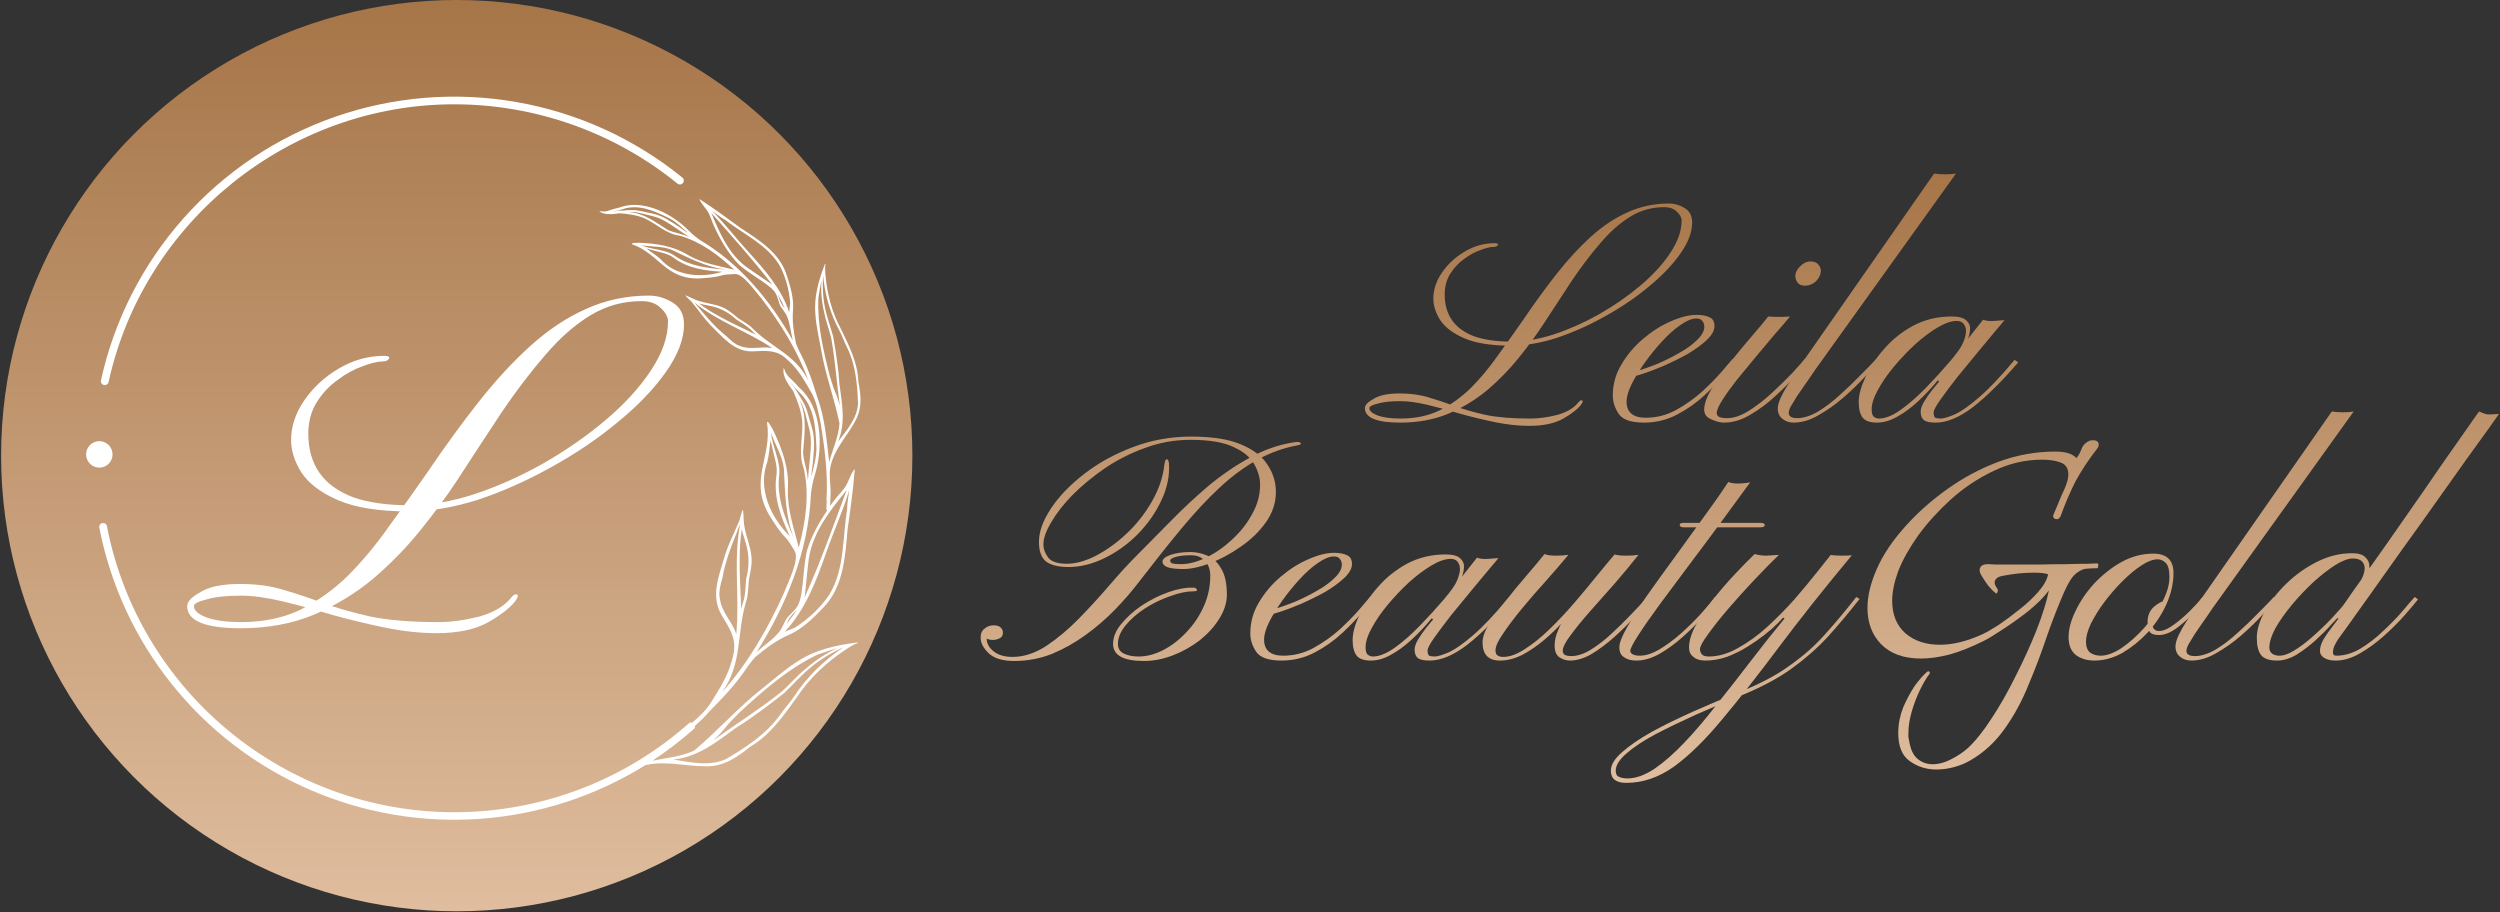<?xml version="1.0" encoding="UTF-8"?> <svg xmlns="http://www.w3.org/2000/svg" width="1239" height="452" viewBox="0 0 1239 452" fill="none"><rect x="0" y="0" width="1239" height="452" fill="#333333" stroke="none"/> <circle cx="226.36" cy="225.816" r="225.816" fill="url(#paint0_linear_201_3)"></circle> <path d="M51.506 190.809C51.646 190.841 51.79 190.856 51.933 190.856C52.373 190.856 52.798 190.706 53.14 190.431C53.483 190.156 53.72 189.773 53.815 189.345C71.278 109.583 143.325 51.69 225.105 51.69C265.417 51.721 304.491 65.602 335.76 91.001C336.157 91.323 336.666 91.475 337.175 91.422C337.683 91.37 338.151 91.118 338.473 90.722C338.796 90.325 338.948 89.817 338.895 89.309C338.843 88.802 338.59 88.335 338.193 88.013C314.451 68.737 286.161 55.85 256.017 50.582C225.873 45.313 194.88 47.837 165.99 57.914C137.1 67.991 111.276 85.285 90.978 108.149C70.68 131.012 56.585 158.683 50.035 188.526C49.927 189.023 50.021 189.543 50.297 189.971C50.573 190.4 51.008 190.701 51.506 190.809Z" fill="white"></path> <path d="M49.227 231.751C52.845 231.751 55.778 228.817 55.778 225.199C55.778 221.58 52.845 218.646 49.227 218.646C45.609 218.646 42.676 221.58 42.676 225.199C42.676 228.817 45.609 231.751 49.227 231.751Z" fill="white"></path> <path d="M425.031 318.433H424.86C414.598 319.649 403.984 322.01 395.223 327.824L395.334 327.756C388.98 331.709 383.476 336.75 377.623 341.369L377.759 341.262C365.688 350.653 355.669 362.299 343.979 372.019C337.663 374.964 330.295 375.643 323.351 377C330.537 372.279 337.374 367.048 343.808 361.347C344.037 361.144 344.214 360.889 344.325 360.604C344.436 360.319 344.477 360.012 344.445 359.707C347.109 357.358 349.619 354.842 351.962 352.173L351.911 352.22L351.979 352.152C358.034 346.043 364.115 339.67 369.002 332.584C369.002 332.614 368.968 332.643 368.951 332.678C370.529 330.244 372.28 327.926 374.189 325.741C379.431 321.327 384.939 317.203 391.293 314.488C397.848 311.56 403.061 306.305 407.97 301.187C417.988 290.972 418.856 276.142 420.02 262.683C421.414 252.894 422.769 243.046 423.581 233.228C423.62 233.057 423.718 232.831 423.534 232.72C423.351 232.609 423.231 232.899 423.107 233.053L423.081 233.092L422.923 233.322L422.953 233.284C421.337 235.614 420.614 238.449 419.177 240.899C417.492 243.46 415.196 245.595 413.375 248.062C412.712 248.916 412.058 249.825 411.412 250.717C411.476 248.805 411.532 246.901 411.621 244.989V245.112C411.831 239.802 410.339 234.27 412.13 229.16L412.079 229.309C414.645 220.742 421.337 214.518 424.907 206.514C427.285 200.965 426.511 194.831 425.399 189.098C425.082 179.74 420.815 171.429 416.847 163.178C412.241 154.713 409.881 145.432 409.056 135.858C408.983 134.299 408.795 132.694 409.056 131.162C409.068 131.12 409.086 131.08 409.107 131.042C409.205 130.901 408.992 130.722 408.872 130.846L408.846 130.876L408.808 130.931V130.957C405.716 138.794 403.309 147.336 404.104 155.882C404.102 155.847 404.102 155.811 404.104 155.776C404.485 161.871 405.981 167.771 407.037 173.764C407.037 173.717 407.037 173.67 407.016 173.623C409.081 185.922 413.588 197.627 416.047 209.797C415.684 216.17 412.746 222.394 411.057 228.579L410.92 228.964C409.663 218.006 408.825 206.804 404.895 196.406V196.461C404.895 196.436 404.895 196.41 404.895 196.384C402.843 189.674 400.619 182.844 397.416 176.59L397.459 176.663C396.321 174.588 395.332 172.436 394.5 170.221C393.354 164.749 392.525 159.199 393.029 153.573C393.457 147.733 391.699 141.958 389.925 136.447C386.453 125.301 376.135 118.945 366.915 112.904C360.42 108.119 353.882 103.347 347.134 98.963C347.023 98.869 346.899 98.711 346.745 98.8C346.591 98.89 346.745 99.086 346.831 99.227C346.832 99.239 346.832 99.25 346.831 99.261L346.933 99.462C346.935 99.449 346.935 99.436 346.933 99.424C347.985 101.485 349.743 103.103 350.944 105.08C352.15 107.287 352.775 109.75 353.852 112.016C357.025 118.97 360.878 125.677 366.253 131.166C366.295 131.209 366.338 131.252 366.385 131.29L366.351 131.26C371.055 135.337 376.613 138.274 381.454 142.137C382.617 143.149 383.874 144.305 384.61 145.731C385.512 147.486 385.811 149.462 386.564 151.281C387.611 153.3 389.33 154.896 390.151 157.043C391.635 160.77 391.922 164.787 392.888 168.642C381.77 148.933 366.719 130.744 347.134 119.094L347.032 119.039L347.096 119.073C345.192 117.781 343.412 116.318 341.776 114.702C341.278 114.221 340.78 113.735 340.284 113.246C332.181 105.46 318.245 98.642 307.076 102.817H307.102C306.247 103.061 305.413 103.244 304.571 103.47L304.66 103.445C303.57 103.692 302.522 104.132 301.458 104.439H301.496L301.013 104.58L301.098 104.555C300.726 104.658 300.343 104.721 299.957 104.742H300.012L299.615 104.798H299.67C298.725 104.969 295.352 104.051 298.263 105.451H298.238L298.413 105.532L298.841 105.699H298.879C301.53 106.484 304.391 106.079 307.102 105.699C311.301 106.023 315.534 106.552 319.451 108.217C325.335 110.864 329.992 115.901 336.654 116.755L336.949 116.823C347.378 119.85 356.02 126.334 363.845 133.685C356.178 131.73 348.272 130.556 341.285 126.56C333.708 121.83 325.463 120.695 316.702 120.306C316.146 120.388 311.934 120.242 313.405 121.13C326.567 125.728 330.056 138.777 346.968 137.975H347.083C350.799 137.65 354.528 137.518 358.115 136.37C359.826 136.003 361.613 135.977 363.366 135.84H363.17L364.076 135.806C368.309 135.405 374.441 144.702 377.31 147.844C386.872 160.309 395.27 173.811 400.662 188.637C394.299 175.903 382.771 172.415 373.441 163.203L373.471 163.229L373.257 163.024L373.21 162.981L373.274 163.041C371.136 160.762 368.356 159.374 365.812 157.667C363.319 155.66 360.908 153.462 357.91 152.224C353.159 150.248 347.806 150.252 343.196 147.878L343.23 147.9C337.21 144.967 340.152 146.837 342.858 149.701C345.958 153.492 348.742 157.581 352.116 161.15L352.236 161.278C358.312 167.135 363.849 174.481 373.128 174.127C378.26 173.914 383.613 173.243 388.095 176.505L388.15 176.539L388.445 176.718L388.373 176.671L388.544 176.778H388.518C389.429 177.529 390.31 178.323 391.165 179.139L391.049 179.028L391.233 179.207L391.19 179.168L391.306 179.275C395.83 183.463 398.827 188.884 401.893 194.156L401.855 194.088C404.673 198.783 405.588 204.491 406.725 209.818C406.725 209.818 406.725 209.818 406.725 209.784C406.725 209.84 406.747 209.891 406.755 209.946C406.746 209.907 406.739 209.867 406.734 209.827C408.739 222.364 410.394 235.012 409.616 247.712C409.941 249.467 409.188 251.614 409.83 253.197C405.703 259.233 402.176 265.671 399.995 272.689V272.663C399.995 272.731 399.956 272.804 399.935 272.876C399.933 272.859 399.933 272.842 399.935 272.825C398.259 280.257 398.31 287.954 396.942 295.45C396.514 297.29 396.005 299.317 394.894 300.944C393.525 302.937 391.567 304.41 390.049 306.271C388.479 308.576 387.753 311.355 385.91 313.494C382.75 317.255 378.585 319.897 374.984 323.18C389.801 299.731 400.696 272.923 401.893 245.006V244.809C402.179 242.006 402.724 239.235 403.523 236.532C403.753 235.713 403.993 234.897 404.228 234.078C407.927 220.81 407.191 201.81 396.202 192.175L396.223 192.197C395.475 191.437 394.774 190.622 394.047 189.849L394.124 189.93C393.226 188.893 392.148 188.03 391.19 187.053C391.203 187.063 391.214 187.075 391.225 187.087C391.075 186.942 390.934 186.792 390.797 186.66L390.874 186.741C390.553 186.396 390.266 186.02 390.019 185.619L390.057 185.674L389.767 185.277L389.805 185.328C389.074 184.411 388.095 180.236 388.287 184.193C388.285 184.182 388.285 184.17 388.287 184.159C388.287 184.235 388.287 184.312 388.287 184.389C388.287 184.568 388.317 184.748 388.343 184.927C388.345 184.944 388.345 184.961 388.343 184.978C389.035 188.295 391.135 191.151 393.11 193.857C395.201 198.583 397.066 203.466 397.562 208.653C398.126 216.542 395.394 224.49 398.344 232.174C398.374 232.293 398.408 232.417 398.443 232.537C401.235 245.556 399.251 258.649 395.877 271.382C393.534 261.97 390.211 252.758 390.468 242.897C391.178 231.965 387.607 222.407 382.946 212.725C382.519 212.17 380.244 207.543 380.141 209.643C382.818 226.522 370.764 237.864 381.45 255.656C381.475 255.703 381.501 255.75 381.531 255.797L381.574 255.87L381.531 255.793C384.037 259.635 386.341 263.562 389.655 266.768C391.049 268.416 392.11 270.319 393.277 272.129C393.239 272.061 393.196 271.993 393.157 271.92C393.341 272.24 393.534 272.556 393.718 272.876L393.671 272.791L393.786 272.996L393.726 272.889C396.617 277.226 390.139 289.239 388.411 294.161C380.492 311.637 370.807 328.563 357.927 342.991C367.976 328.729 365.064 314.249 369.571 298.839V298.882L369.622 298.707C369.62 298.718 369.62 298.73 369.622 298.741C369.622 298.681 369.652 298.621 369.669 298.562L369.691 298.489L369.665 298.587C370.888 294.976 370.764 291.155 371.132 287.416C371.85 283.574 372.842 279.681 372.414 275.724C371.79 269.449 368.677 263.669 368.566 257.317C368.566 257.317 368.566 257.351 368.566 257.368C368.237 249.168 367.929 253.428 366.428 258.013C364.136 263.562 361.339 268.936 359.449 274.661L359.411 274.768C359.398 274.801 359.386 274.835 359.377 274.87V274.849C356.589 284.808 351.872 295.053 357.641 304.862C360.865 310.305 364.688 315.671 363.772 322.411C363.772 322.437 363.772 322.462 363.772 322.492C363.772 322.633 363.772 322.77 363.772 322.919C363.772 322.885 363.772 322.847 363.772 322.813C363.772 322.898 363.772 322.979 363.772 323.064C363.772 323.064 363.772 323.034 363.772 323.022C363.49 324.443 363.144 325.852 362.759 327.252C362.759 327.188 362.798 327.124 362.815 327.06C362.785 327.162 362.755 327.265 362.729 327.367C362.729 327.367 362.729 327.32 362.729 327.299L362.678 327.483C360.788 334.799 356.691 341.185 352.766 347.546L352.813 347.465C350.354 351.593 346.779 354.965 343.081 358.137C342.772 358.055 342.448 358.052 342.137 358.126C341.827 358.201 341.54 358.351 341.302 358.563C309.275 386.908 267.952 402.55 225.152 402.532C141.341 402.532 68.952 342.923 52.998 260.809C52.956 260.555 52.864 260.312 52.727 260.095C52.59 259.877 52.41 259.689 52.198 259.543C51.987 259.396 51.748 259.293 51.496 259.24C51.244 259.187 50.984 259.185 50.731 259.234C50.479 259.283 50.238 259.382 50.025 259.526C49.811 259.669 49.628 259.854 49.488 260.07C49.347 260.285 49.251 260.526 49.205 260.779C49.16 261.032 49.166 261.292 49.222 261.543C54.767 290.014 67.165 316.711 85.345 339.334C103.526 361.957 126.945 379.827 153.584 391.403C180.223 402.979 209.282 407.915 238.257 405.784C267.231 403.654 295.252 394.521 319.905 379.173C320.204 379.109 320.503 379.045 320.807 378.998L320.614 379.028C331.343 376.808 341.96 380.437 352.685 379.664C360.035 379.019 366.231 374.61 371.773 370.081C381.685 364.305 388.18 354.875 394.778 345.787C401.243 335.905 409.89 327.965 419.725 321.523C421.367 320.537 422.987 319.389 424.796 318.813C424.85 318.808 424.904 318.808 424.958 318.813C425.009 318.822 425.061 318.812 425.104 318.783C425.146 318.754 425.175 318.709 425.185 318.659C425.195 318.609 425.184 318.556 425.155 318.514C425.126 318.472 425.082 318.442 425.031 318.433ZM414.982 196.999C414.328 194.89 413.233 192.948 412.648 190.814L412.686 190.925C412.519 190.408 412.378 189.883 412.207 189.367L411.822 188.154L411.861 188.274C411.737 187.881 411.604 187.497 411.48 187.108C411.48 187.147 411.48 187.185 411.514 187.224C411.45 187.014 411.378 186.797 411.314 186.6L411.339 186.686C408.055 173.879 404.951 160.8 405.609 147.481V147.507C405.609 147.473 405.609 147.439 405.609 147.405C405.609 147.37 405.609 147.434 405.609 147.451C406.037 144.63 406.567 141.825 407.097 139.025C407.097 139.29 407.059 139.559 407.046 139.823C406.83 143.997 407.117 148.182 407.901 152.288V152.331C407.903 152.322 407.903 152.314 407.901 152.305L408.03 152.911C408.03 152.911 408.03 152.911 408.03 152.886C408.136 153.381 408.243 153.88 408.354 154.38L408.329 154.256C409.103 158.623 410.753 162.746 411.818 167.032C411.818 166.998 411.818 166.96 411.797 166.926C411.797 166.973 411.818 167.024 411.827 167.071V167.037L411.865 167.203V167.143L411.891 167.267V167.203C411.889 167.233 411.889 167.263 411.891 167.293L411.916 167.417L411.887 167.271C413.952 178.438 414.636 189.776 416.201 200.995C416.201 200.935 416.163 200.871 416.141 200.811L416.18 200.918C415.752 199.599 415.427 198.263 414.97 196.965L414.982 196.999ZM416.064 190.596C415.551 182.562 414.281 174.584 412.891 166.661C411.519 161.709 409.676 156.898 408.748 151.827C408.748 151.797 408.748 151.763 408.727 151.733C408.705 151.703 408.727 151.733 408.727 151.763C407.73 146.687 407.623 141.479 407.914 136.331C407.914 136.459 407.914 136.592 407.914 136.724C408.885 146.248 411.493 155.507 416.064 163.942C416.039 163.899 416.017 163.856 415.996 163.814C417.492 166.674 418.527 169.752 420.002 172.62C420.002 172.573 419.96 172.531 419.934 172.484C424.069 180.919 424.907 190.715 425.241 199.979C424.813 207.411 419.622 213.246 415.316 218.881C419.199 209.703 417.343 200.085 416.064 190.596ZM369.455 131.964C360.929 125.416 356.542 115.218 352.569 105.583C362.832 117.212 373.265 128.763 382.707 141.061C378.332 137.983 373.787 135.132 369.464 131.964H369.455ZM388.184 151.904C386.773 150.196 386.149 148.062 385.619 145.928C386.684 148.13 387.705 150.35 388.809 152.536C388.595 152.331 388.394 152.117 388.193 151.904H388.184ZM391.545 150.849C391.545 150.849 391.545 150.815 391.545 150.798C391.383 152.117 391.285 153.432 391.118 154.743C391.084 154.61 391.049 154.478 391.007 154.35C387.043 142.905 379.034 133.727 370.999 124.917C364.867 118.266 359.454 111.005 353.018 104.631C355.019 105.997 356.892 107.568 359.005 108.781C359.124 108.853 359.248 108.917 359.372 108.99C368.647 116.144 380.12 121.207 386.363 131.555C389.399 137.206 391.092 143.708 391.618 150.06L391.545 150.849ZM310.386 104.247C309.578 104.247 308.77 104.35 307.957 104.38H307.932C306.298 104.311 304.742 104.764 303.168 105.101C304.511 104.644 305.93 104.444 307.299 104.064H307.243C307.671 103.944 308.133 103.82 308.569 103.68C316.693 100.888 324.565 104.687 331.775 108.213C335.226 110.074 338.091 112.836 340.947 115.47C339.467 114.642 338.172 113.532 336.765 112.593C332.72 109.98 328.683 106.996 323.894 105.968C323.428 105.857 322.962 105.758 322.496 105.652H322.539L322.402 105.622C319.182 105.05 316.013 103.948 312.708 104.119H312.195H312.31L310.446 104.179H310.365L310.386 104.247ZM341.272 117.327C337.932 115.752 334.152 115.453 330.83 113.869C324.779 110.074 318.904 105.443 311.447 105.075C315.415 104.725 319.143 106.177 322.992 107.009C324.818 107.427 326.588 108.06 328.264 108.896L328.115 108.811C332.887 111.269 337.047 114.684 341.64 117.425L341.272 117.327ZM357.269 134.914L357.115 134.957L357.307 134.901H357.337L357.269 134.914ZM358.034 134.688C347.588 137.838 334.943 137.027 327.315 128.387C325.177 126.453 322.68 124.934 320.375 123.196C321.166 123.423 321.974 123.555 322.765 123.785L322.658 123.756L323.804 124.093H323.757C327.311 125.113 331.061 125.57 334.084 127.901H334.058C341.114 133.138 349.691 134.171 358.184 134.692C358.132 134.675 358.081 134.675 358.034 134.675V134.688ZM334.721 127.004C329.821 123.363 323.257 123.935 317.891 121.557C322.915 122.411 328.204 121.899 332.998 123.849C341.511 127.913 349.939 132.314 359.407 133.578C350.829 132.895 342.054 131.969 334.721 126.991V127.004ZM350.884 151.404L350.974 151.426C356.186 152.266 361.02 154.662 364.841 158.298C367.561 160.164 370.576 161.624 372.825 164.113L372.919 164.202L372.872 164.155C373.471 164.736 374.056 165.338 374.664 165.914C374.644 165.898 374.625 165.881 374.608 165.863L374.659 165.91C373.577 165.376 372.521 164.83 371.431 164.292C366.449 161.82 361.357 159.549 356.525 156.792L356.661 156.868C353.047 154.964 349.593 152.773 346.33 150.316C347.797 150.879 349.384 151.046 350.91 151.396L350.884 151.404ZM346.574 152.792L346.549 152.762L346.579 152.796L346.574 152.792ZM382.181 172.377C377.229 171.655 372.209 173.389 367.292 171.651C364.251 170.797 362.071 168.556 359.839 166.473C354.891 162.542 350.743 157.786 346.72 152.95V152.928C345.825 151.986 344.983 150.996 344.197 149.962C355.862 159.46 370.366 164.202 382.775 172.505C382.574 172.445 382.378 172.39 382.181 172.355V172.377ZM400.91 276.484C403.048 263.477 411.489 252.818 419.583 242.935C412.977 260.723 406.58 278.716 398.785 296.035C399.559 289.529 400.003 282.964 400.91 276.462V276.484ZM390.263 308.282C391.293 305.763 393.256 303.842 395.206 302.024C393.448 304.453 391.648 306.847 389.929 309.281C390.036 308.939 390.151 308.602 390.263 308.26V308.282ZM389.258 312.742C399.311 301.814 404.57 287.851 409.411 274.05C413.028 263.571 417.719 253.505 420.866 242.858C420.554 245.812 419.947 248.749 419.853 251.716C419.853 251.887 419.853 252.058 419.853 252.233C417.514 266.401 418.711 281.726 411.168 294.472C406.832 301.033 400.794 306.638 394.244 310.89L393.358 311.317L393.418 311.291C391.9 311.884 390.425 312.542 388.907 313.11C389.018 312.956 389.142 312.841 389.258 312.721V312.742ZM394.945 194.011V194.032C394.068 192.235 392.674 190.818 391.396 189.311C392.679 190.498 393.713 191.911 394.915 193.153L394.864 193.102C395.253 193.529 395.642 193.917 396.048 194.314C403.745 201.447 404.245 212.17 404.63 221.997C404.63 226.808 403.304 231.504 402.103 236.127C402.137 234.048 402.586 232.003 402.779 229.937C403.253 224.055 404.126 217.963 402.454 212.196C402.308 211.632 402.141 211.069 401.983 210.488V210.54C401.983 210.484 401.958 210.429 401.94 210.373C400.683 206.565 400.038 202.506 397.929 199.035L397.964 199.087L397.9 198.984C397.901 198.995 397.901 199.007 397.9 199.018C397.797 198.839 397.694 198.655 397.587 198.476C397.613 198.514 397.636 198.554 397.656 198.596C397.28 197.934 396.89 197.281 396.51 196.619V196.649L396.446 196.534C395.958 195.68 395.394 194.848 394.885 193.973L394.919 194.032L394.945 194.011ZM398.006 224.242C398.592 215.508 400.179 206.48 396.245 198.203C398.926 202.284 399.529 207.167 400.846 211.761C401.459 213.975 401.805 216.255 401.876 218.552V218.343C401.996 224.921 400.726 231.401 400.431 237.945C400.401 237.804 400.371 237.659 400.337 237.518C400.097 233.01 398.225 228.754 398.006 224.247V224.242ZM390.643 265.005L390.511 264.864L390.682 265.039L390.707 265.065L390.643 265.005ZM391.336 265.701C381.869 256.25 375.399 242.141 380.291 228.878C381.146 225.442 381.33 221.873 381.869 218.377C382.082 219.359 382.412 220.311 382.621 221.297L382.596 221.165C382.69 221.643 382.788 222.121 382.891 222.599V222.539C383.853 226.97 385.538 231.282 384.776 235.896C384.778 235.883 384.778 235.87 384.776 235.858C383.224 246.53 387.081 256.378 391.456 265.846C391.409 265.803 391.374 265.748 391.336 265.726V265.701ZM386.098 236.063C387.184 228.661 382.754 221.907 382.202 214.719C384.221 220.622 387.825 226.048 388.501 232.353C389.061 243.909 389.206 255.558 393.341 266.503C389.091 256.886 384.977 246.854 386.098 236.063ZM369.156 267.728V267.681L369.186 267.788C371.309 273.9 371.531 280.51 369.823 286.75C369.395 290.767 369.562 294.861 368.181 298.745C368.181 298.796 368.155 298.848 368.138 298.899C368.14 298.873 368.14 298.848 368.138 298.822C367.865 299.808 367.552 300.786 367.283 301.776C367.29 301.746 367.298 301.716 367.309 301.686L367.283 301.768C367.236 300.295 367.202 298.822 367.159 297.349C366.937 290.519 366.428 283.715 366.599 276.898V277.09C366.546 272.089 366.898 267.093 367.651 262.149C367.916 264.07 368.66 265.88 369.169 267.728H369.156ZM365.145 263.835C365.144 263.821 365.144 263.807 365.145 263.793C365.143 263.81 365.143 263.827 365.145 263.844V263.835ZM356.82 297.132C355.964 293.362 357.132 289.7 358.102 286.084C359.471 278.456 362.195 271.22 365.081 264.066C365.581 262.553 366.162 261.068 366.821 259.618C363.341 277.73 366.646 296.137 364.884 314.352C364.829 314.113 364.777 313.869 364.7 313.635C362.579 307.88 357.816 303.471 356.832 297.149L356.82 297.132ZM353.69 366.819L353.595 366.922C354.78 365.718 356.02 364.574 357.157 363.323C359.052 361.389 360.51 359.084 362.477 357.21L362.378 357.317C362.84 356.835 363.328 356.378 363.785 355.895C364.149 355.524 364.508 355.153 364.867 354.777L364.765 354.884C365.115 354.525 365.453 354.158 365.799 353.8L365.697 353.906C365.885 353.714 366.064 353.518 366.253 353.321L366.176 353.403C378.101 342.415 390.408 331.474 405.169 324.452H405.139L405.259 324.401L405.199 324.426C408.496 323.244 411.827 322.194 415.166 321.139L414.268 321.545C409.641 323.745 405.295 326.492 401.325 329.728L401.282 329.762H401.308C401.111 329.924 400.918 330.091 400.726 330.257L400.752 330.232L399.328 331.452L399.443 331.35C395.167 334.722 391.691 338.902 387.68 342.539L387.782 342.453L387.646 342.568L387.68 342.543L387.517 342.679L387.573 342.632L387.457 342.731L387.517 342.679L387.432 342.748L387.312 342.85L387.449 342.731C376.596 351.443 364.756 358.768 353.536 366.981L353.69 366.819ZM418.091 320.717C408.376 327.295 399.901 335.482 393.444 345.317L393.542 345.168C391.327 348.451 388.608 351.353 386.363 354.611L386.47 354.457C379.765 363.818 369.682 370.414 359.873 376.151C351.59 379.993 342.29 377.79 333.708 376.415C345.864 375.267 355.165 367.677 364.666 360.787C373.043 355.567 380.915 349.561 388.659 343.461C393.209 339.106 397.335 334.325 402.27 330.373L402.36 330.296L402.33 330.321C407.23 326.3 412.789 323.154 418.514 320.503L418.091 320.717Z" fill="white"></path> <path d="M190.279 176.361C192.513 176.361 193.326 176.869 192.717 177.885C192.107 178.698 191.193 179.104 189.974 179.104C187.333 179.104 183.879 179.917 179.613 181.542C175.55 182.964 171.487 185.199 167.424 188.246C163.361 191.09 159.907 194.747 157.063 199.216C154.219 203.686 152.797 208.968 152.797 215.062C152.797 222.579 154.625 228.978 158.282 234.26C161.939 239.542 167.525 243.606 175.042 246.45C182.559 249.091 191.904 250.411 203.077 250.411C213.032 250.411 223.698 248.583 235.074 244.926C246.654 241.066 258.031 235.987 269.204 229.689C280.581 223.188 290.942 215.976 300.287 208.053C309.632 200.13 317.047 192.004 322.532 183.675C328.221 175.142 331.065 167.016 331.065 159.296C331.065 157.062 329.846 154.827 327.408 152.592C325.173 150.357 322.025 149.24 317.961 149.24C308.82 149.24 300.389 151.576 292.669 156.249C284.949 160.922 277.534 167.422 270.423 175.752C263.313 183.878 256.101 193.325 248.787 204.092C241.677 214.859 234.16 226.337 226.237 238.527C221.158 246.247 215.165 254.373 208.258 262.905C201.554 271.235 193.834 279.158 185.098 286.674C176.363 293.988 166.51 299.981 155.539 304.654C144.772 309.123 132.684 311.358 119.276 311.358C101.602 311.358 92.764 307.701 92.764 300.387C92.764 298.153 94.999 295.816 99.469 293.378C103.735 290.737 110.236 289.417 118.971 289.417C127.301 289.417 134.614 290.433 140.912 292.464C147.21 294.293 153.609 296.426 160.11 298.864C166.814 301.301 174.636 303.536 183.575 305.568C192.513 307.396 203.788 308.31 217.4 308.31C223.495 308.31 230.199 307.396 237.512 305.568C244.826 303.536 250.209 300.286 253.663 295.816C254.476 294.801 255.288 294.394 256.101 294.597C256.913 294.801 256.812 295.715 255.796 297.34C253.358 300.794 248.787 304.45 242.083 308.31C235.582 311.967 227.05 313.795 216.486 313.795C208.359 313.795 199.827 312.881 190.888 311.053C181.949 309.225 173.112 307.091 164.376 304.654C155.641 302.013 147.413 299.778 139.693 297.949C131.973 296.121 125.168 295.207 119.276 295.207C112.166 295.207 106.579 295.816 102.516 297.035C98.25 298.051 96.117 299.168 96.117 300.387C96.117 302.622 98.351 304.552 102.821 306.177C107.087 307.599 112.674 308.31 119.581 308.31C130.551 308.31 140.303 306.279 148.835 302.216C157.368 297.949 165.189 292.363 172.3 285.455C179.41 278.345 186.114 270.32 192.412 261.382C198.913 252.443 205.414 243.301 211.915 233.956C220.447 221.36 228.878 209.78 237.207 199.216C245.537 188.652 254.069 179.409 262.805 171.486C271.541 163.563 280.683 157.468 290.231 153.202C299.982 148.732 310.445 146.498 321.618 146.498C325.681 146.498 329.541 147.615 333.198 149.85C337.058 152.084 338.988 155.741 338.988 160.82C338.988 168.134 335.941 176.057 329.846 184.589C323.955 192.918 316.031 201.146 306.077 209.272C296.325 217.399 285.355 224.814 273.166 231.518C261.18 238.222 249.092 243.606 236.903 247.669C224.713 251.529 213.337 253.459 202.773 253.459C187.942 253.459 176.261 251.63 167.729 247.973C159.196 244.317 153.101 239.746 149.445 234.26C145.991 228.775 144.264 223.392 144.264 218.11C144.264 211.405 146.397 204.905 150.664 198.607C155.133 192.106 160.821 186.824 167.729 182.761C174.839 178.494 182.356 176.361 190.279 176.361Z" fill="white"></path> <path d="M740.679 120.525C742.151 120.525 742.686 120.859 742.285 121.528C741.883 122.064 741.281 122.331 740.478 122.331C738.738 122.331 736.463 122.867 733.653 123.937C730.977 124.874 728.301 126.346 725.624 128.353C722.948 130.226 720.673 132.635 718.8 135.579C716.926 138.523 715.99 142.002 715.99 146.017C715.99 150.968 717.194 155.183 719.603 158.663C722.011 162.142 725.691 164.818 730.642 166.692C735.594 168.431 741.749 169.301 749.109 169.301C755.666 169.301 762.692 168.097 770.185 165.688C777.813 163.145 785.307 159.8 792.667 155.652C800.16 151.37 806.985 146.619 813.141 141.4C819.296 136.181 824.18 130.829 827.793 125.342C831.54 119.722 833.414 114.369 833.414 109.284C833.414 107.812 832.611 106.34 831.005 104.868C829.533 103.396 827.459 102.66 824.783 102.66C818.761 102.66 813.207 104.199 808.122 107.277C803.037 110.355 798.153 114.637 793.469 120.123C788.786 125.476 784.035 131.698 779.218 138.791C774.534 145.883 769.583 153.444 764.364 161.473C761.019 166.558 757.071 171.91 752.522 177.531C748.106 183.017 743.021 188.236 737.266 193.187C731.512 198.005 725.022 201.952 717.796 205.03C710.704 207.974 702.742 209.446 693.91 209.446C682.268 209.446 676.447 207.037 676.447 202.22C676.447 200.748 677.919 199.209 680.863 197.603C683.673 195.864 687.955 194.994 693.709 194.994C699.196 194.994 704.013 195.663 708.161 197.001C712.31 198.205 716.525 199.61 720.807 201.216C725.223 202.822 730.375 204.294 736.263 205.632C742.151 206.837 749.578 207.439 758.543 207.439C762.558 207.439 766.974 206.837 771.791 205.632C776.609 204.294 780.155 202.153 782.43 199.209C782.965 198.54 783.5 198.272 784.035 198.406C784.571 198.54 784.504 199.142 783.835 200.213C782.229 202.488 779.218 204.896 774.802 207.439C770.52 209.847 764.9 211.052 757.941 211.052C752.588 211.052 746.968 210.45 741.08 209.245C735.192 208.041 729.371 206.636 723.617 205.03C717.863 203.29 712.443 201.818 707.358 200.614C702.273 199.41 697.79 198.808 693.91 198.808C689.226 198.808 685.546 199.209 682.87 200.012C680.06 200.681 678.655 201.417 678.655 202.22C678.655 203.692 680.127 204.963 683.071 206.034C685.881 206.97 689.561 207.439 694.11 207.439C701.337 207.439 707.76 206.101 713.38 203.424C719 200.614 724.152 196.934 728.836 192.384C733.52 187.701 737.935 182.415 742.084 176.527C746.366 170.639 750.648 164.617 754.93 158.462C760.551 150.165 766.104 142.538 771.59 135.579C777.077 128.621 782.697 122.532 788.451 117.313C794.205 112.094 800.227 108.08 806.517 105.27C812.94 102.326 819.831 100.854 827.191 100.854C829.868 100.854 832.41 101.59 834.819 103.062C837.361 104.534 838.633 106.942 838.633 110.288C838.633 115.105 836.625 120.324 832.611 125.944C828.73 131.431 823.511 136.85 816.954 142.203C810.531 147.556 803.305 152.44 795.276 156.856C787.381 161.272 779.419 164.818 771.39 167.494C763.361 170.037 755.867 171.308 748.908 171.308C739.14 171.308 731.445 170.104 725.825 167.695C720.205 165.286 716.19 162.276 713.782 158.663C711.507 155.049 710.369 151.503 710.369 148.024C710.369 143.608 711.774 139.326 714.584 135.178C717.528 130.896 721.275 127.416 725.825 124.74C730.509 121.93 735.46 120.525 740.679 120.525Z" fill="url(#paint1_linear_201_3)"></path> <path d="M814.759 209.446C808.469 209.446 804.321 208.041 802.314 205.231C800.307 202.287 799.303 199.209 799.303 195.997C799.303 190.511 800.708 185.426 803.518 180.742C806.328 175.925 809.941 171.643 814.357 167.896C818.773 164.149 823.323 161.272 828.007 159.265C832.824 157.124 837.106 156.053 840.853 156.053C843.529 156.053 845.671 156.455 847.276 157.257C848.882 157.927 849.685 159.399 849.685 161.673C849.685 163.814 848.414 166.089 845.871 168.498C843.329 170.907 840.117 173.249 836.236 175.523C832.356 177.665 828.274 179.672 823.992 181.545C819.844 183.285 816.03 184.69 812.551 185.76C809.072 186.831 806.529 187.366 804.923 187.366C804.923 187.366 804.923 187.032 804.923 186.363C804.923 185.56 804.923 185.158 804.923 185.158C806.128 185.292 808.202 184.891 811.146 183.954C814.224 183.017 817.636 181.813 821.383 180.341C825.13 178.735 828.743 176.929 832.222 174.921C835.835 172.914 838.779 170.773 841.054 168.498C843.463 166.223 844.667 164.015 844.667 161.874C844.667 160.804 844.332 159.867 843.663 159.064C843.128 158.261 842.124 157.86 840.652 157.86C838.511 157.86 835.902 158.93 832.824 161.071C829.88 163.078 826.869 165.755 823.791 169.1C820.714 172.446 817.837 175.992 815.16 179.739C812.484 183.486 810.276 187.099 808.536 190.578C806.931 193.923 806.128 196.733 806.128 199.008C806.128 201.685 806.931 203.692 808.536 205.03C810.142 206.368 812.484 207.037 815.562 207.037C820.914 207.037 825.933 205.766 830.616 203.224C835.434 200.547 839.783 197.469 843.663 193.99C847.544 190.377 850.823 187.032 853.499 183.954C856.175 180.742 857.982 178.668 858.918 177.731C858.918 177.731 859.119 177.932 859.521 178.334C860.056 178.735 860.323 178.936 860.323 178.936C859.387 180.006 857.58 182.147 854.904 185.359C852.228 188.571 848.882 192.05 844.868 195.797C840.853 199.544 836.303 202.755 831.218 205.431C826.133 208.108 820.647 209.446 814.759 209.446Z" fill="url(#paint2_linear_201_3)"></path> <path d="M854.432 209.446C852.558 209.446 850.484 208.911 848.209 207.84C845.801 206.903 844.596 205.298 844.596 203.023C844.596 200.213 845.868 196.666 848.41 192.384C850.953 188.102 854.097 183.686 857.844 179.136C861.457 174.587 865.003 170.305 868.483 166.29C871.962 162.276 874.571 159.131 876.311 156.856C877.783 156.99 879.523 157.057 881.53 157.057C883.671 157.057 885.544 156.99 887.15 156.856C885.277 159.131 882.801 162.008 879.723 165.487C876.779 168.966 873.635 172.713 870.289 176.728C867.078 180.608 863.933 184.422 860.855 188.169C857.911 191.916 855.502 195.261 853.629 198.205C851.756 201.149 850.819 203.29 850.819 204.629C850.819 205.565 851.22 206.234 852.023 206.636C852.826 207.037 854.164 207.238 856.038 207.238C859.249 207.238 862.795 206.034 866.676 203.625C870.691 201.082 874.571 198.072 878.318 194.592C882.065 191.113 885.41 187.835 888.354 184.757C891.298 181.545 893.373 179.203 894.577 177.731L896.183 179.136C894.978 180.475 892.904 182.816 889.96 186.162C887.15 189.373 883.738 192.786 879.723 196.399C875.843 200.012 871.694 203.09 867.278 205.632C862.996 208.175 858.714 209.446 854.432 209.446ZM894.577 141.601C892.971 141.601 891.767 141.133 890.964 140.196C890.161 139.125 889.76 137.921 889.76 136.583C889.76 135.111 890.562 133.572 892.168 131.966C893.774 130.36 895.447 129.557 897.186 129.557C899.06 129.557 900.398 130.093 901.201 131.163C902.004 132.1 902.405 133.037 902.405 133.973C902.405 135.981 901.602 137.787 899.997 139.393C898.391 140.865 896.584 141.601 894.577 141.601Z" fill="url(#paint3_linear_201_3)"></path> <path d="M958.55 86C960.022 86.268 961.829 86.401 963.97 86.401C966.245 86.401 968.051 86.268 969.389 86L899.537 183.352C897.396 186.563 895.322 189.574 893.315 192.384C891.307 195.195 889.701 197.67 888.497 199.811C887.159 201.818 886.49 203.424 886.49 204.629C886.49 205.565 886.891 206.234 887.694 206.636C888.363 207.037 889.367 207.238 890.705 207.238C893.783 207.238 897.195 206.167 900.942 204.026C904.689 201.752 908.369 198.941 911.982 195.596C915.729 192.251 919.141 188.972 922.219 185.76C925.431 182.549 927.973 179.939 929.847 177.932L931.252 179.136C929.512 181.01 927.103 183.619 924.026 186.965C920.948 190.31 917.402 193.723 913.387 197.202C909.506 200.547 905.425 203.424 901.143 205.833C896.994 208.242 892.913 209.446 888.899 209.446C886.758 209.446 884.951 208.844 883.479 207.639C881.873 206.435 881.07 204.696 881.07 202.421C881.07 200.949 881.606 199.075 882.676 196.8C883.747 194.525 885.085 192.184 886.691 189.775C888.163 187.232 889.635 184.958 891.107 182.95C892.445 180.809 893.515 179.203 894.318 178.133L958.55 86Z" fill="url(#paint4_linear_201_3)"></path> <path d="M973.36 172.513C972.825 173.583 972.022 174.52 970.951 175.323C970.015 176.126 969.279 176.661 968.743 176.929C968.342 177.062 968.476 176.661 969.145 175.724C971.553 172.78 973.092 170.037 973.761 167.494C974.564 164.952 974.564 162.945 973.761 161.473C973.092 159.867 971.754 159.064 969.747 159.064C967.071 159.064 963.926 160.135 960.313 162.276C956.7 164.417 952.953 167.227 949.072 170.706C945.325 174.185 941.779 177.932 938.434 181.947C935.222 185.827 932.613 189.641 930.606 193.388C928.598 197.001 927.595 200.146 927.595 202.822C927.595 204.829 927.996 206.101 928.799 206.636C929.602 207.171 930.405 207.439 931.208 207.439C934.285 207.439 937.832 206.034 941.846 203.224C945.994 200.28 950.21 196.6 954.492 192.184C958.774 187.768 962.855 183.285 966.736 178.735C970.617 174.051 973.962 169.836 976.772 166.089C979.716 162.342 981.724 159.8 982.794 158.462C984.266 158.997 986.006 159.198 988.013 159.064C990.154 158.93 991.961 158.796 993.432 158.663C993.165 159.064 991.76 160.737 989.217 163.681C986.809 166.625 983.865 170.171 980.385 174.319C977.04 178.334 973.628 182.482 970.148 186.764C966.803 191.046 963.993 194.793 961.718 198.005C959.443 201.216 958.306 203.357 958.306 204.428C958.306 205.766 958.573 206.636 959.109 207.037C959.778 207.305 960.781 207.439 962.119 207.439C963.725 207.305 966.067 206.569 969.145 205.231C972.223 203.759 976.17 200.949 980.988 196.8C985.805 192.652 991.626 186.496 998.451 178.334C998.451 178.334 998.718 178.534 999.254 178.936C999.923 179.337 1000.26 179.538 1000.26 179.538C992.228 188.905 984.801 196.265 977.977 201.618C971.152 206.837 964.93 209.446 959.309 209.446C956.365 209.446 954.358 208.978 953.287 208.041C952.351 207.104 951.882 205.766 951.882 204.026C951.882 202.688 952.418 201.082 953.488 199.209C954.693 197.202 956.031 195.261 957.503 193.388C958.975 191.515 960.179 190.043 961.116 188.972C961.116 188.972 960.982 188.905 960.714 188.771C960.447 188.637 960.313 188.571 960.313 188.571C957.235 192.317 953.957 195.797 950.477 199.008C946.998 202.22 943.519 204.762 940.04 206.636C936.694 208.509 933.416 209.446 930.204 209.446C926.859 209.446 924.517 208.643 923.179 207.037C921.841 205.298 921.171 202.688 921.171 199.209C921.171 195.864 922.242 191.849 924.383 187.165C926.524 182.348 929.602 177.665 933.616 173.115C937.631 168.431 942.448 164.55 948.069 161.473C953.823 158.395 960.246 156.856 967.338 156.856C970.817 156.856 973.226 157.525 974.564 158.863C975.902 160.068 976.505 161.54 976.371 163.279C976.237 165.019 975.836 166.758 975.167 168.498C974.497 170.238 973.895 171.576 973.36 172.513Z" fill="url(#paint5_linear_201_3)"></path> <path d="M502.66 327.573C496.906 327.573 492.691 326.302 490.015 323.759C487.338 321.216 486 318.607 486 315.931C486 313.923 486.669 312.451 488.007 311.515C489.212 310.444 490.684 309.909 492.423 309.909C494.163 309.909 495.367 310.31 496.036 311.113C496.705 311.782 497.04 312.585 497.04 313.522C497.04 314.86 496.505 315.797 495.434 316.332C494.364 316.867 493.293 317.135 492.222 317.135C491.286 317.135 490.617 317.068 490.215 316.934C489.68 316.801 489.279 316.667 489.011 316.533C489.011 318.942 490.215 321.083 492.624 322.956C494.899 324.696 497.977 325.566 501.857 325.566C507.344 325.566 512.897 323.759 518.517 320.146C524.138 316.399 529.557 311.849 534.776 306.497C540.129 301.01 545.214 295.457 550.031 289.836C554.849 284.216 559.198 279.466 563.078 275.585C568.565 270.098 574.252 264.344 580.14 258.323C586.028 252.301 592.184 246.547 598.607 241.06C605.164 235.574 611.989 230.89 619.081 227.009C626.173 222.995 633.6 220.386 641.361 219.181C643.235 218.914 644.305 219.047 644.573 219.583C644.974 219.984 644.64 220.319 643.569 220.586C636.209 221.924 629.318 224.4 622.895 228.013C616.605 231.492 610.383 236.109 604.227 241.863C598.205 247.483 591.916 254.241 585.359 262.136C578.936 269.898 571.91 278.73 564.283 288.632C560.937 293.048 557.057 297.531 552.641 302.081C548.225 306.63 543.341 310.846 537.988 314.726C532.635 318.607 527.015 321.752 521.127 324.16C515.239 326.435 509.083 327.573 502.66 327.573ZM566.892 327.573C556.722 327.573 551.637 324.763 551.637 319.142C551.637 315.797 552.975 312.518 555.652 309.307C558.328 305.961 561.74 302.884 565.889 300.073C570.171 297.263 574.587 295.055 579.136 293.449C583.686 291.844 587.835 291.108 591.581 291.242C592.384 291.242 592.92 291.576 593.187 292.245C593.455 292.78 592.92 293.048 591.581 293.048C588.102 293.048 584.222 293.851 579.939 295.457C575.657 296.929 571.509 298.936 567.494 301.478C563.614 304.021 560.402 306.831 557.86 309.909C555.317 312.987 554.046 316.065 554.046 319.142C554.046 321.417 555.049 323.023 557.057 323.96C559.064 324.896 561.473 325.365 564.283 325.365C568.297 325.365 572.379 324.294 576.527 322.153C580.675 320.012 584.489 317.068 587.968 313.321C591.581 309.574 594.459 305.292 596.6 300.475C598.741 295.657 599.811 290.639 599.811 285.42C599.811 282.343 598.941 279.867 597.202 277.994C595.596 276.12 593.254 275.183 590.176 275.183C587.099 275.183 584.623 275.451 582.75 275.986C580.876 276.522 579.939 277.124 579.939 277.793C579.939 278.462 580.274 278.93 580.943 279.198C581.746 279.466 583.151 279.599 585.158 279.599C589.039 279.599 593.187 278.529 597.603 276.388C602.153 274.247 606.435 271.303 610.45 267.556C614.598 263.809 617.943 259.594 620.486 254.91C623.162 250.227 624.5 245.342 624.5 240.257C624.5 236.912 623.564 233.566 621.69 230.221C619.817 226.742 616.404 223.865 611.453 221.59C606.502 219.181 599.343 217.977 589.976 217.977C582.214 217.977 574.721 219.315 567.494 221.991C560.402 224.534 553.778 227.879 547.623 232.028C541.601 236.176 536.248 240.592 531.565 245.275C527.015 249.959 523.469 254.509 520.926 258.925C518.384 263.207 517.112 266.82 517.112 269.764C517.112 272.039 517.915 274.247 519.521 276.388C521.127 278.395 524.205 279.399 528.754 279.399C533.17 279.399 537.988 278.061 543.207 275.384C548.559 272.574 553.644 268.894 558.462 264.344C563.413 259.661 567.561 254.375 570.907 248.487C574.386 242.465 576.46 236.243 577.129 229.82C577.397 228.214 577.798 227.478 578.334 227.612C578.869 227.745 579.203 228.415 579.337 229.619C579.739 235.774 578.467 241.93 575.523 248.086C572.713 254.107 568.833 259.661 563.881 264.746C558.93 269.697 553.444 273.645 547.422 276.589C541.4 279.533 535.445 281.005 529.557 281.005C524.472 281.005 520.725 280.068 518.317 278.194C516.042 276.321 514.904 273.109 514.904 268.56C514.904 263.475 516.912 257.921 520.926 251.899C524.941 245.878 530.427 240.19 537.386 234.838C544.478 229.351 552.507 224.935 561.473 221.59C570.572 218.111 580.207 216.371 590.377 216.371C600.681 216.371 608.844 217.642 614.866 220.185C621.021 222.727 625.437 226.073 628.113 230.221C630.924 234.369 632.329 238.919 632.329 243.87C632.329 249.223 630.656 254.241 627.311 258.925C624.099 263.475 619.951 267.489 614.866 270.968C609.914 274.448 604.829 277.191 599.61 279.198C594.525 281.071 590.176 282.008 586.563 282.008C582.683 282.008 579.939 281.674 578.334 281.005C576.862 280.335 576.126 279.466 576.126 278.395C576.126 277.057 577.464 275.919 580.14 274.983C582.95 274.046 586.229 273.578 589.976 273.578C592.786 273.578 595.596 274.18 598.406 275.384C601.216 276.589 603.491 278.73 605.231 281.807C607.104 284.885 608.041 289.167 608.041 294.654C608.041 298.668 606.77 302.683 604.227 306.697C601.818 310.578 598.607 314.124 594.592 317.336C590.578 320.414 586.162 322.889 581.344 324.763C576.527 326.636 571.71 327.573 566.892 327.573Z" fill="url(#paint6_linear_201_3)"></path> <path d="M635.106 327.372C628.817 327.372 624.668 325.967 622.661 323.157C620.654 320.213 619.65 317.135 619.65 313.923C619.65 308.437 621.055 303.352 623.865 298.668C626.675 293.851 630.288 289.569 634.704 285.822C639.12 282.075 643.67 279.198 648.354 277.191C653.171 275.05 657.453 273.979 661.2 273.979C663.876 273.979 666.018 274.381 667.623 275.183C669.229 275.853 670.032 277.325 670.032 279.599C670.032 281.741 668.761 284.015 666.218 286.424C663.676 288.833 660.464 291.175 656.583 293.449C652.703 295.591 648.621 297.598 644.339 299.471C640.191 301.211 636.377 302.616 632.898 303.686C629.419 304.757 626.876 305.292 625.27 305.292C625.27 305.292 625.27 304.958 625.27 304.289C625.27 303.486 625.27 303.084 625.27 303.084C626.475 303.218 628.549 302.817 631.493 301.88C634.571 300.943 637.983 299.739 641.73 298.267C645.477 296.661 649.09 294.855 652.569 292.847C656.182 290.84 659.126 288.699 661.401 286.424C663.81 284.149 665.014 281.941 665.014 279.8C665.014 278.73 664.679 277.793 664.01 276.99C663.475 276.187 662.471 275.786 660.999 275.786C658.858 275.786 656.249 276.856 653.171 278.997C650.227 281.005 647.216 283.681 644.139 287.026C641.061 290.372 638.184 293.918 635.507 297.665C632.831 301.412 630.623 305.025 628.883 308.504C627.278 311.849 626.475 314.659 626.475 316.934C626.475 319.611 627.278 321.618 628.883 322.956C630.489 324.294 632.831 324.963 635.909 324.963C641.261 324.963 646.28 323.692 650.963 321.15C655.781 318.473 660.13 315.395 664.01 311.916C667.891 308.303 671.17 304.958 673.846 301.88C676.522 298.668 678.329 296.594 679.265 295.657C679.265 295.657 679.466 295.858 679.868 296.26C680.403 296.661 680.671 296.862 680.671 296.862C679.734 297.932 677.927 300.073 675.251 303.285C672.575 306.497 669.229 309.976 665.215 313.723C661.2 317.47 656.65 320.681 651.565 323.358C646.48 326.034 640.994 327.372 635.106 327.372Z" fill="url(#paint7_linear_201_3)"></path> <path d="M722.551 290.439C722.016 291.509 721.213 292.446 720.143 293.249C719.206 294.052 718.47 294.587 717.935 294.855C717.533 294.988 717.667 294.587 718.336 293.65C720.745 290.706 722.284 287.963 722.953 285.42C723.756 282.878 723.756 280.871 722.953 279.399C722.284 277.793 720.946 276.99 718.938 276.99C716.262 276.99 713.117 278.061 709.504 280.202C705.891 282.343 702.144 285.153 698.264 288.632C694.517 292.111 690.971 295.858 687.625 299.873C684.414 303.753 681.804 307.567 679.797 311.314C677.79 314.927 676.786 318.072 676.786 320.748C676.786 322.755 677.188 324.027 677.991 324.562C678.793 325.097 679.596 325.365 680.399 325.365C683.477 325.365 687.023 323.96 691.038 321.15C695.186 318.206 699.401 314.526 703.683 310.11C707.965 305.694 712.047 301.211 715.928 296.661C719.808 291.978 723.154 287.762 725.964 284.015C728.908 280.269 730.915 277.726 731.986 276.388C733.458 276.923 735.197 277.124 737.204 276.99C739.346 276.856 741.152 276.722 742.624 276.589C742.356 276.99 740.951 278.663 738.409 281.607C736 284.551 733.056 288.097 729.577 292.245C726.231 296.26 722.819 300.408 719.34 304.69C715.994 308.972 713.184 312.719 710.909 315.931C708.635 319.142 707.497 321.283 707.497 322.354C707.497 323.692 707.765 324.562 708.3 324.963C708.969 325.231 709.973 325.365 711.311 325.365C712.917 325.231 715.259 324.495 718.336 323.157C721.414 321.685 725.362 318.875 730.179 314.726C734.996 310.578 740.818 304.422 747.642 296.26C747.642 296.26 747.91 296.46 748.445 296.862C749.114 297.263 749.449 297.464 749.449 297.464C741.42 306.831 733.993 314.191 727.168 319.544C720.344 324.763 714.121 327.372 708.501 327.372C705.557 327.372 703.55 326.904 702.479 325.967C701.542 325.03 701.074 323.692 701.074 321.952C701.074 320.614 701.609 319.009 702.68 317.135C703.884 315.128 705.222 313.187 706.694 311.314C708.166 309.441 709.371 307.969 710.307 306.898C710.307 306.898 710.173 306.831 709.906 306.697C709.638 306.564 709.504 306.497 709.504 306.497C706.427 310.243 703.148 313.723 699.669 316.934C696.19 320.146 692.71 322.688 689.231 324.562C685.886 326.435 682.607 327.372 679.396 327.372C676.05 327.372 673.708 326.569 672.37 324.963C671.032 323.224 670.363 320.614 670.363 317.135C670.363 313.79 671.433 309.775 673.575 305.092C675.716 300.274 678.793 295.591 682.808 291.041C686.822 286.357 691.64 282.477 697.26 279.399C703.014 276.321 709.437 274.782 716.53 274.782C720.009 274.782 722.418 275.451 723.756 276.789C725.094 277.994 725.696 279.466 725.562 281.205C725.429 282.945 725.027 284.684 724.358 286.424C723.689 288.164 723.087 289.502 722.551 290.439Z" fill="url(#paint8_linear_201_3)"></path> <path d="M765.461 274.581C766.666 275.117 768.472 275.384 770.881 275.384C773.423 275.384 775.564 275.25 777.304 274.983C773.959 278.997 770.212 283.346 766.063 288.03C761.915 292.58 757.967 297.129 754.221 301.679C750.474 306.229 747.396 310.31 744.987 313.923C742.445 317.537 741.173 320.347 741.173 322.354C741.173 323.692 741.575 324.562 742.378 324.963C743.047 325.365 743.917 325.566 744.987 325.566C748.199 325.566 751.745 324.294 755.626 321.752C759.64 319.209 763.722 315.931 767.87 311.916C772.152 307.768 776.3 303.352 780.315 298.668C784.329 293.985 788.009 289.569 791.355 285.42C794.834 281.138 797.778 277.592 800.187 274.782C801.525 275.183 803.398 275.384 805.807 275.384C808.216 275.384 810.29 275.25 812.029 274.983C808.55 279.399 804.67 284.082 800.387 289.034C796.105 293.851 791.957 298.535 787.942 303.084C784.062 307.5 780.85 311.448 778.308 314.927C775.765 318.272 774.494 320.815 774.494 322.555C774.494 323.358 774.828 324.027 775.497 324.562C776.3 324.963 777.371 325.164 778.709 325.164C781.653 325.164 784.798 324.16 788.143 322.153C791.622 320.012 795.035 317.403 798.38 314.325C801.859 311.113 805.138 307.902 808.216 304.69C811.427 301.345 814.171 298.401 816.445 295.858L818.051 297.263C815.91 299.538 813.234 302.415 810.022 305.894C806.944 309.24 803.532 312.585 799.785 315.931C796.172 319.142 792.492 321.886 788.745 324.16C784.998 326.302 781.452 327.372 778.107 327.372C776.233 327.372 774.494 326.837 772.888 325.766C771.282 324.696 770.479 322.755 770.479 319.945C770.479 317.403 771.082 314.793 772.286 312.117C773.49 309.307 774.761 306.898 776.1 304.891C777.438 302.75 778.241 301.478 778.508 301.077L779.913 301.679C778.709 303.419 776.769 305.761 774.092 308.705C771.55 311.515 768.539 314.392 765.06 317.336C761.714 320.146 758.168 322.555 754.421 324.562C750.674 326.435 746.995 327.372 743.381 327.372C737.627 327.372 734.75 324.361 734.75 318.339C734.75 315.797 735.821 312.786 737.962 309.307C740.103 305.694 742.846 301.88 746.192 297.865C749.403 293.717 752.749 289.636 756.228 285.621C759.707 281.607 762.785 277.927 765.461 274.581Z" fill="url(#paint9_linear_201_3)"></path> <path d="M856.55 238.852C857.754 239.387 859.494 239.655 861.769 239.655C864.177 239.521 866.051 239.321 867.389 239.053C863.107 244.941 858.356 251.431 853.137 258.523C847.918 265.616 842.633 272.708 837.28 279.8C832.061 286.759 827.177 293.316 822.627 299.471C818.211 305.493 814.665 310.578 811.989 314.726C809.312 318.875 807.974 321.484 807.974 322.555C807.974 323.358 808.443 323.96 809.379 324.361C810.182 324.763 811.253 324.963 812.591 324.963C815.535 324.963 818.746 323.96 822.226 321.952C825.839 319.811 829.385 317.202 832.864 314.124C836.477 310.913 839.756 307.701 842.7 304.489C845.777 301.144 848.186 298.267 849.926 295.858L851.532 297.063C849.658 299.471 847.183 302.348 844.105 305.694C841.027 309.039 837.615 312.385 833.868 315.73C830.121 319.075 826.24 321.886 822.226 324.16C818.345 326.302 814.598 327.372 810.985 327.372C808.443 327.372 806.435 326.837 804.963 325.766C803.358 324.83 802.555 323.157 802.555 320.748C802.555 318.607 803.826 315.329 806.368 310.913C808.911 306.363 812.189 301.144 816.204 295.256C820.352 289.368 824.835 283.146 829.652 276.589C834.47 269.898 839.22 263.341 843.904 256.918C848.721 250.36 852.937 244.339 856.55 238.852ZM834.47 261.333C833.132 261.333 832.463 260.932 832.463 260.129C832.463 259.46 833.132 259.125 834.47 259.125H872.608C873.009 259.125 873.411 259.192 873.812 259.326C874.347 259.46 874.615 259.728 874.615 260.129C874.615 260.664 874.347 260.999 873.812 261.133C873.411 261.267 873.009 261.333 872.608 261.333H834.47Z" fill="url(#paint10_linear_201_3)"></path> <path d="M869.6 274.581C871.473 275.117 873.414 275.384 875.421 275.384C877.428 275.25 879.502 275.117 881.643 274.983C878.03 278.462 873.949 282.61 869.399 287.428C864.983 292.111 860.701 296.862 856.553 301.679C852.538 306.363 849.193 310.578 846.517 314.325C843.84 317.938 842.502 320.414 842.502 321.752C842.502 322.688 842.837 323.558 843.506 324.361C844.175 325.03 845.312 325.365 846.918 325.365C851.602 325.365 856.419 323.96 861.37 321.15C866.455 318.339 871.34 314.793 876.023 310.511C880.841 306.095 885.323 301.545 889.472 296.862C893.62 292.044 897.233 287.695 900.311 283.815C903.523 279.8 905.864 276.856 907.336 274.983C908.407 275.25 910.146 275.384 912.555 275.384C915.098 275.384 916.837 275.317 917.774 275.183C903.991 291.777 891.88 307.032 881.443 320.949C871.139 334.732 861.839 346.575 853.542 356.477C845.245 366.513 837.35 374.275 829.856 379.761C822.229 385.248 814.267 387.991 805.97 387.991C800.885 387.991 798.343 385.984 798.343 381.969C798.343 379.025 800.216 375.948 803.963 372.736C807.576 369.524 812.46 366.179 818.616 362.7C824.771 359.354 831.596 356.009 839.09 352.663C846.583 349.318 854.211 346.106 861.972 343.029C872.142 339.014 880.506 334.598 887.063 329.781C893.754 325.097 899.575 319.945 904.526 314.325C909.611 308.705 914.763 302.549 919.982 295.858L921.588 296.862C916.235 303.686 910.949 309.976 905.731 315.73C900.512 321.35 894.557 326.569 887.866 331.387C881.175 336.204 872.745 340.687 862.575 344.835C854.947 347.913 847.52 351.058 840.294 354.269C832.934 357.615 826.31 360.826 820.422 363.904C814.401 367.116 809.65 370.26 806.171 373.338C802.558 376.416 800.751 379.293 800.751 381.969C800.751 383.575 801.286 384.579 802.357 384.98C803.428 385.515 804.833 385.783 806.572 385.783C810.721 385.783 815.203 384.177 820.021 380.966C824.704 377.754 829.656 373.405 834.874 367.919C840.093 362.432 845.379 356.21 850.732 349.251C856.218 342.426 861.772 335.334 867.392 327.974C873.012 320.614 878.7 313.455 884.454 306.497L883.651 306.095C883.383 306.497 882.446 307.5 880.841 309.106C879.235 310.712 877.161 312.518 874.618 314.526C872.076 316.533 869.199 318.54 865.987 320.547C862.775 322.555 859.363 324.227 855.75 325.566C852.271 326.77 848.725 327.372 845.111 327.372C842.569 327.372 840.629 326.77 839.29 325.566C837.818 324.495 837.082 322.956 837.082 320.949C837.082 317.737 838.153 314.124 840.294 310.11C842.435 305.961 845.245 301.746 848.725 297.464C852.07 293.182 855.616 289.034 859.363 285.019C863.11 281.005 866.522 277.525 869.6 274.581Z" fill="url(#paint11_linear_201_3)"></path> <path d="M959.642 381.367C954.691 381.367 950.275 379.962 946.395 377.152C942.648 374.476 940.774 369.859 940.774 363.302C940.774 359.02 941.577 354.804 943.183 350.656C944.923 346.642 946.863 343.029 949.004 339.817C951.279 336.739 953.286 334.464 955.026 332.992C955.561 332.591 955.963 332.591 956.23 332.992C956.498 333.394 956.498 333.728 956.23 333.996C954.624 336.137 953.019 338.88 951.413 342.226C949.807 345.571 948.469 349.117 947.398 352.864C946.328 356.611 945.792 360.157 945.792 363.503C945.792 364.172 945.792 364.774 945.792 365.309C945.926 365.978 946.06 366.647 946.194 367.316C946.863 371.465 948.268 374.409 950.409 376.148C952.55 377.888 955.026 378.758 957.836 378.758C960.78 378.758 963.791 377.955 966.869 376.349C970.08 374.743 972.89 372.87 975.299 370.729C979.046 367.249 982.993 362.298 987.142 355.875C991.29 349.586 995.238 342.627 998.985 335C1002.87 327.372 1006.28 319.878 1009.22 312.518C1012.17 305.025 1014.24 298.401 1015.44 292.647C1012.9 295.992 1009.49 299.404 1005.21 302.884C1000.92 306.229 996.71 309.24 992.561 311.916C988.547 314.593 985.469 316.466 983.328 317.537C977.172 320.614 971.485 322.889 966.266 324.361C961.048 325.699 956.297 326.368 952.015 326.368C943.584 326.368 937.027 324.027 932.344 319.343C927.794 314.659 925.519 308.638 925.519 301.278C925.519 295.39 927.058 288.967 930.136 282.008C933.214 274.916 938.031 267.757 944.588 260.531C950.61 253.84 957.501 247.751 965.263 242.265C973.158 236.644 981.588 232.161 990.554 228.816C999.654 225.471 1009.02 223.798 1018.66 223.798C1023.61 223.798 1027.09 224.868 1029.09 227.009C1030.16 225.671 1030.97 224.266 1031.5 222.794C1032.04 221.322 1032.77 220.252 1033.71 219.583C1034.78 218.646 1035.92 218.178 1037.12 218.178C1039.13 218.178 1040.13 218.914 1040.13 220.386C1040.13 221.055 1039.87 221.724 1039.33 222.393C1035.05 227.879 1031.5 233.232 1028.69 238.451C1026.02 243.67 1023.54 249.424 1021.27 255.713C1020.86 256.784 1020.19 257.319 1019.26 257.319C1018.72 257.319 1018.25 257.118 1017.85 256.717C1017.45 256.182 1017.45 255.512 1017.85 254.71C1018.39 253.505 1019.12 251.766 1020.06 249.491C1021 247.082 1022.07 244.606 1023.27 242.064C1024.48 239.254 1025.08 236.979 1025.08 235.239C1025.08 232.161 1023.81 230.154 1021.27 229.217C1018.72 228.281 1015.64 227.812 1012.03 227.812C1003.74 227.812 995.706 229.686 987.945 233.433C980.317 237.046 973.292 241.729 966.869 247.483C960.579 253.238 955.227 259.125 950.811 265.147C946.261 271.57 942.915 277.525 940.774 283.012C938.767 288.498 937.763 293.383 937.763 297.665C937.763 304.623 939.971 310.043 944.387 313.923C948.803 317.67 954.491 319.544 961.449 319.544C967.872 319.544 974.898 317.804 982.525 314.325C984.532 313.388 987.209 311.849 990.554 309.708C993.9 307.433 997.312 304.891 1000.79 302.081C1004.4 299.271 1007.55 296.327 1010.23 293.249C1012.9 290.171 1014.51 287.294 1015.04 284.618C1013.57 284.082 1011.23 283.815 1008.02 283.815C1002.93 283.815 997.713 284.35 992.361 285.42C990.889 285.688 989.885 286.156 989.35 286.826C988.815 287.361 988.547 287.963 988.547 288.632C988.547 289.301 988.748 289.97 989.149 290.639C989.551 291.308 989.885 291.844 990.153 292.245V292.446C990.153 292.847 990.019 293.316 989.751 293.851C989.484 294.252 989.216 294.252 988.948 293.851C988.012 293.182 986.807 291.978 985.335 290.238C983.997 288.364 982.927 286.759 982.124 285.42C981.455 284.35 981.12 283.413 981.12 282.61C981.12 280.603 982.525 279.599 985.335 279.599C986.138 279.599 987.543 279.666 989.551 279.8C991.692 279.8 994.1 279.8 996.777 279.8C1000.79 279.8 1005.21 279.8 1010.02 279.8C1014.98 279.666 1019.66 279.599 1024.08 279.599C1028.49 279.466 1032.1 279.399 1034.91 279.399C1037.86 279.265 1039.33 279.198 1039.33 279.198C1039.87 279.332 1040.07 279.666 1039.93 280.202C1039.93 280.737 1039.8 281.205 1039.53 281.607C1038.06 281.607 1036.39 281.674 1034.51 281.807C1032.77 281.807 1030.9 282.61 1028.89 284.216C1027.02 285.688 1025.08 288.699 1023.07 293.249C1020.13 299.94 1017.25 307.3 1014.44 315.329C1011.76 323.358 1008.75 331.32 1005.41 339.215C1002.2 347.244 998.249 354.537 993.565 361.094C988.881 367.785 983.127 373.07 976.303 376.951C974.028 378.289 971.418 379.36 968.474 380.163C965.53 380.966 962.586 381.367 959.642 381.367Z" fill="url(#paint12_linear_201_3)"></path> <path d="M1067.14 274.381C1073.83 274.381 1077.18 277.592 1077.18 284.015C1077.18 288.967 1076.04 294.052 1073.76 299.271C1071.49 304.356 1068.41 309.039 1064.53 313.321C1060.65 317.47 1056.43 320.882 1051.89 323.558C1047.34 326.101 1042.72 327.372 1038.04 327.372C1034.42 327.372 1031.41 326.502 1029 324.763C1026.46 322.889 1025.19 319.878 1025.19 315.73C1025.19 311.849 1026.33 307.567 1028.6 302.884C1030.88 298.066 1033.95 293.516 1037.83 289.234C1041.85 284.952 1046.33 281.406 1051.28 278.596C1056.37 275.786 1061.65 274.381 1067.14 274.381ZM1069.35 277.191C1067.07 277.191 1064.4 278.194 1061.32 280.202C1058.24 282.209 1055.1 284.818 1051.89 288.03C1048.67 291.242 1045.66 294.721 1042.85 298.468C1040.18 302.081 1037.97 305.627 1036.23 309.106C1034.62 312.585 1033.82 315.529 1033.82 317.938C1033.82 320.614 1034.56 322.488 1036.03 323.558C1037.5 324.495 1039.17 324.963 1041.05 324.963C1044.12 324.963 1047.6 323.692 1051.48 321.15C1055.36 318.473 1059.11 315.128 1062.72 311.113C1066.34 307.099 1069.28 302.884 1071.56 298.468C1073.96 293.918 1075.17 289.77 1075.17 286.023C1075.17 282.543 1074.57 280.202 1073.36 278.997C1072.16 277.793 1070.82 277.191 1069.35 277.191ZM1072.96 297.865C1073.63 297.865 1073.9 298.133 1073.76 298.668C1073.76 299.07 1073.43 299.271 1072.76 299.271C1072.23 299.271 1071.42 300.007 1070.35 301.478C1069.42 302.817 1068.55 304.222 1067.74 305.694C1066.94 307.166 1066.54 307.969 1066.54 308.102C1066.54 311.18 1067.68 312.719 1069.95 312.719C1072.09 312.719 1074.5 311.715 1077.18 309.708C1079.99 307.701 1082.66 305.426 1085.21 302.884C1087.88 300.207 1090.02 297.865 1091.63 295.858L1093.23 297.263C1091.49 299.271 1089.29 301.679 1086.61 304.489C1083.93 307.166 1081.12 309.574 1078.18 311.715C1075.24 313.723 1072.49 314.726 1069.95 314.726C1067.81 314.726 1066.34 314.258 1065.53 313.321C1064.73 312.385 1064.33 310.712 1064.33 308.303C1064.33 305.092 1065.4 302.549 1067.54 300.676C1069.82 298.802 1071.62 297.865 1072.96 297.865Z" fill="url(#paint13_linear_201_3)"></path> <path d="M1155.65 203.926C1157.12 204.194 1158.93 204.327 1161.07 204.327C1163.34 204.327 1165.15 204.194 1166.49 203.926L1096.64 301.278C1094.49 304.489 1092.42 307.5 1090.41 310.31C1088.41 313.121 1086.8 315.596 1085.6 317.737C1084.26 319.744 1083.59 321.35 1083.59 322.555C1083.59 323.491 1083.99 324.16 1084.79 324.562C1085.46 324.963 1086.47 325.164 1087.8 325.164C1090.88 325.164 1094.29 324.094 1098.04 321.952C1101.79 319.678 1105.47 316.867 1109.08 313.522C1112.83 310.177 1116.24 306.898 1119.32 303.686C1122.53 300.475 1125.07 297.865 1126.95 295.858L1128.35 297.063C1126.61 298.936 1124.2 301.545 1121.12 304.891C1118.05 308.236 1114.5 311.649 1110.49 315.128C1106.61 318.473 1102.52 321.35 1098.24 323.759C1094.09 326.168 1090.01 327.372 1086 327.372C1083.86 327.372 1082.05 326.77 1080.58 325.566C1078.97 324.361 1078.17 322.622 1078.17 320.347C1078.17 318.875 1078.7 317.001 1079.77 314.726C1080.85 312.451 1082.18 310.11 1083.79 307.701C1085.26 305.158 1086.73 302.884 1088.21 300.876C1089.54 298.735 1090.61 297.129 1091.42 296.059L1155.65 203.926Z" fill="url(#paint14_linear_201_3)"></path> <path d="M1128.51 327.372C1124.76 327.372 1122.15 326.502 1120.68 324.763C1119.21 322.889 1118.47 320.012 1118.47 316.131C1118.47 312.117 1119.81 307.701 1122.49 302.884C1125.16 298.066 1128.71 293.516 1133.12 289.234C1137.67 284.818 1142.76 281.205 1148.38 278.395C1154 275.585 1159.75 274.18 1165.64 274.18C1168.85 274.18 1171.06 274.849 1172.27 276.187C1173.6 277.391 1174.27 278.863 1174.27 280.603C1174.41 282.343 1174 283.815 1173.07 285.019C1173.07 285.019 1172.67 285.42 1171.86 286.223C1171.19 287.026 1170.53 287.896 1169.86 288.833C1169.19 289.636 1168.85 290.037 1168.85 290.037C1171.53 285.354 1172.47 282.008 1171.66 280.001C1170.99 277.86 1169.12 276.789 1166.04 276.789C1163.77 276.789 1160.89 277.86 1157.41 280.001C1154.07 282.142 1150.45 284.952 1146.57 288.431C1142.83 291.911 1139.28 295.657 1135.93 299.672C1132.59 303.686 1129.85 307.567 1127.7 311.314C1125.7 315.061 1124.69 318.273 1124.69 320.949C1124.69 322.287 1125.16 323.291 1126.1 323.96C1127.04 324.629 1128.24 324.963 1129.71 324.963C1131.72 324.963 1134.06 324.16 1136.74 322.555C1139.41 320.949 1142.16 318.942 1144.97 316.533C1147.78 314.124 1150.39 311.715 1152.79 309.307C1155.2 306.898 1157.14 304.824 1158.62 303.084C1160.22 301.345 1161.09 300.341 1161.23 300.073C1161.76 299.404 1163.3 297.196 1165.84 293.449C1168.52 289.703 1171.86 285.019 1175.88 279.399C1179.89 273.778 1184.18 267.69 1188.72 261.133C1193.41 254.442 1198.03 247.818 1202.57 241.261C1207.12 234.57 1211.34 228.481 1215.22 222.995C1219.1 217.508 1222.25 213.026 1224.65 209.546C1227.06 206.067 1228.4 204.194 1228.67 203.926C1230.01 204.595 1231.28 205.063 1232.48 205.331C1233.82 205.465 1235.83 205.398 1238.5 205.13C1238.24 205.532 1236.63 207.807 1233.69 211.955C1230.74 215.97 1226.93 221.255 1222.25 227.812C1217.56 234.369 1212.48 241.529 1206.99 249.29C1201.5 257.051 1195.95 264.813 1190.33 272.574C1184.84 280.335 1179.76 287.495 1175.08 294.052C1170.39 300.609 1166.58 305.961 1163.63 310.11C1160.69 314.124 1159.08 316.332 1158.82 316.734C1158.28 317.537 1157.68 318.607 1157.01 319.945C1156.47 321.15 1156.21 322.287 1156.21 323.358C1156.21 324.428 1156.74 324.963 1157.81 324.963C1161.83 324.963 1165.78 323.826 1169.66 321.551C1173.67 319.142 1177.42 316.265 1180.9 312.92C1184.51 309.574 1187.65 306.363 1190.33 303.285C1193.01 300.073 1195.15 297.598 1196.75 295.858L1198.36 297.063C1196.89 298.936 1194.68 301.545 1191.74 304.891C1188.79 308.236 1185.38 311.649 1181.5 315.128C1177.75 318.473 1173.8 321.35 1169.66 323.759C1165.51 326.168 1161.49 327.372 1157.61 327.372C1155.07 327.372 1153.13 326.904 1151.79 325.967C1150.45 325.164 1149.78 324.027 1149.78 322.555C1149.78 320.815 1150.39 318.875 1151.59 316.734C1152.93 314.593 1154.33 312.585 1155.81 310.712C1157.28 308.705 1158.35 307.3 1159.02 306.497C1159.02 306.497 1158.88 306.497 1158.62 306.497C1158.48 306.363 1158.42 306.296 1158.42 306.296C1158.28 306.43 1157.21 307.567 1155.2 309.708C1153.33 311.849 1150.85 314.325 1147.78 317.135C1144.83 319.811 1141.69 322.22 1138.34 324.361C1135 326.368 1131.72 327.372 1128.51 327.372Z" fill="url(#paint15_linear_201_3)"></path> <defs> <linearGradient id="paint0_linear_201_3" x1="226.36" y1="0" x2="226.36" y2="451.632" gradientUnits="userSpaceOnUse"> <stop stop-color="#A67548"></stop> <stop offset="1" stop-color="#DFBD9E"></stop> </linearGradient> <linearGradient id="paint1_linear_201_3" x1="862.252" y1="86" x2="862.252" y2="387.991" gradientUnits="userSpaceOnUse"> <stop stop-color="#A67548"></stop> <stop offset="1" stop-color="#DFBD9E"></stop> </linearGradient> <linearGradient id="paint2_linear_201_3" x1="862.252" y1="86" x2="862.252" y2="387.991" gradientUnits="userSpaceOnUse"> <stop stop-color="#A67548"></stop> <stop offset="1" stop-color="#DFBD9E"></stop> </linearGradient> <linearGradient id="paint3_linear_201_3" x1="862.252" y1="86" x2="862.252" y2="387.991" gradientUnits="userSpaceOnUse"> <stop stop-color="#A67548"></stop> <stop offset="1" stop-color="#DFBD9E"></stop> </linearGradient> <linearGradient id="paint4_linear_201_3" x1="862.252" y1="86" x2="862.252" y2="387.991" gradientUnits="userSpaceOnUse"> <stop stop-color="#A67548"></stop> <stop offset="1" stop-color="#DFBD9E"></stop> </linearGradient> <linearGradient id="paint5_linear_201_3" x1="862.252" y1="86" x2="862.252" y2="387.991" gradientUnits="userSpaceOnUse"> <stop stop-color="#A67548"></stop> <stop offset="1" stop-color="#DFBD9E"></stop> </linearGradient> <linearGradient id="paint6_linear_201_3" x1="862.252" y1="86" x2="862.252" y2="387.991" gradientUnits="userSpaceOnUse"> <stop stop-color="#A67548"></stop> <stop offset="1" stop-color="#DFBD9E"></stop> </linearGradient> <linearGradient id="paint7_linear_201_3" x1="862.252" y1="86" x2="862.252" y2="387.991" gradientUnits="userSpaceOnUse"> <stop stop-color="#A67548"></stop> <stop offset="1" stop-color="#DFBD9E"></stop> </linearGradient> <linearGradient id="paint8_linear_201_3" x1="862.252" y1="86" x2="862.252" y2="387.991" gradientUnits="userSpaceOnUse"> <stop stop-color="#A67548"></stop> <stop offset="1" stop-color="#DFBD9E"></stop> </linearGradient> <linearGradient id="paint9_linear_201_3" x1="862.252" y1="86" x2="862.252" y2="387.991" gradientUnits="userSpaceOnUse"> <stop stop-color="#A67548"></stop> <stop offset="1" stop-color="#DFBD9E"></stop> </linearGradient> <linearGradient id="paint10_linear_201_3" x1="862.252" y1="86" x2="862.252" y2="387.991" gradientUnits="userSpaceOnUse"> <stop stop-color="#A67548"></stop> <stop offset="1" stop-color="#DFBD9E"></stop> </linearGradient> <linearGradient id="paint11_linear_201_3" x1="862.252" y1="86" x2="862.252" y2="387.991" gradientUnits="userSpaceOnUse"> <stop stop-color="#A67548"></stop> <stop offset="1" stop-color="#DFBD9E"></stop> </linearGradient> <linearGradient id="paint12_linear_201_3" x1="862.252" y1="86" x2="862.252" y2="387.991" gradientUnits="userSpaceOnUse"> <stop stop-color="#A67548"></stop> <stop offset="1" stop-color="#DFBD9E"></stop> </linearGradient> <linearGradient id="paint13_linear_201_3" x1="862.252" y1="86" x2="862.252" y2="387.991" gradientUnits="userSpaceOnUse"> <stop stop-color="#A67548"></stop> <stop offset="1" stop-color="#DFBD9E"></stop> </linearGradient> <linearGradient id="paint14_linear_201_3" x1="862.252" y1="86" x2="862.252" y2="387.991" gradientUnits="userSpaceOnUse"> <stop stop-color="#A67548"></stop> <stop offset="1" stop-color="#DFBD9E"></stop> </linearGradient> <linearGradient id="paint15_linear_201_3" x1="862.252" y1="86" x2="862.252" y2="387.991" gradientUnits="userSpaceOnUse"> <stop stop-color="#A67548"></stop> <stop offset="1" stop-color="#DFBD9E"></stop> </linearGradient> </defs> </svg> 